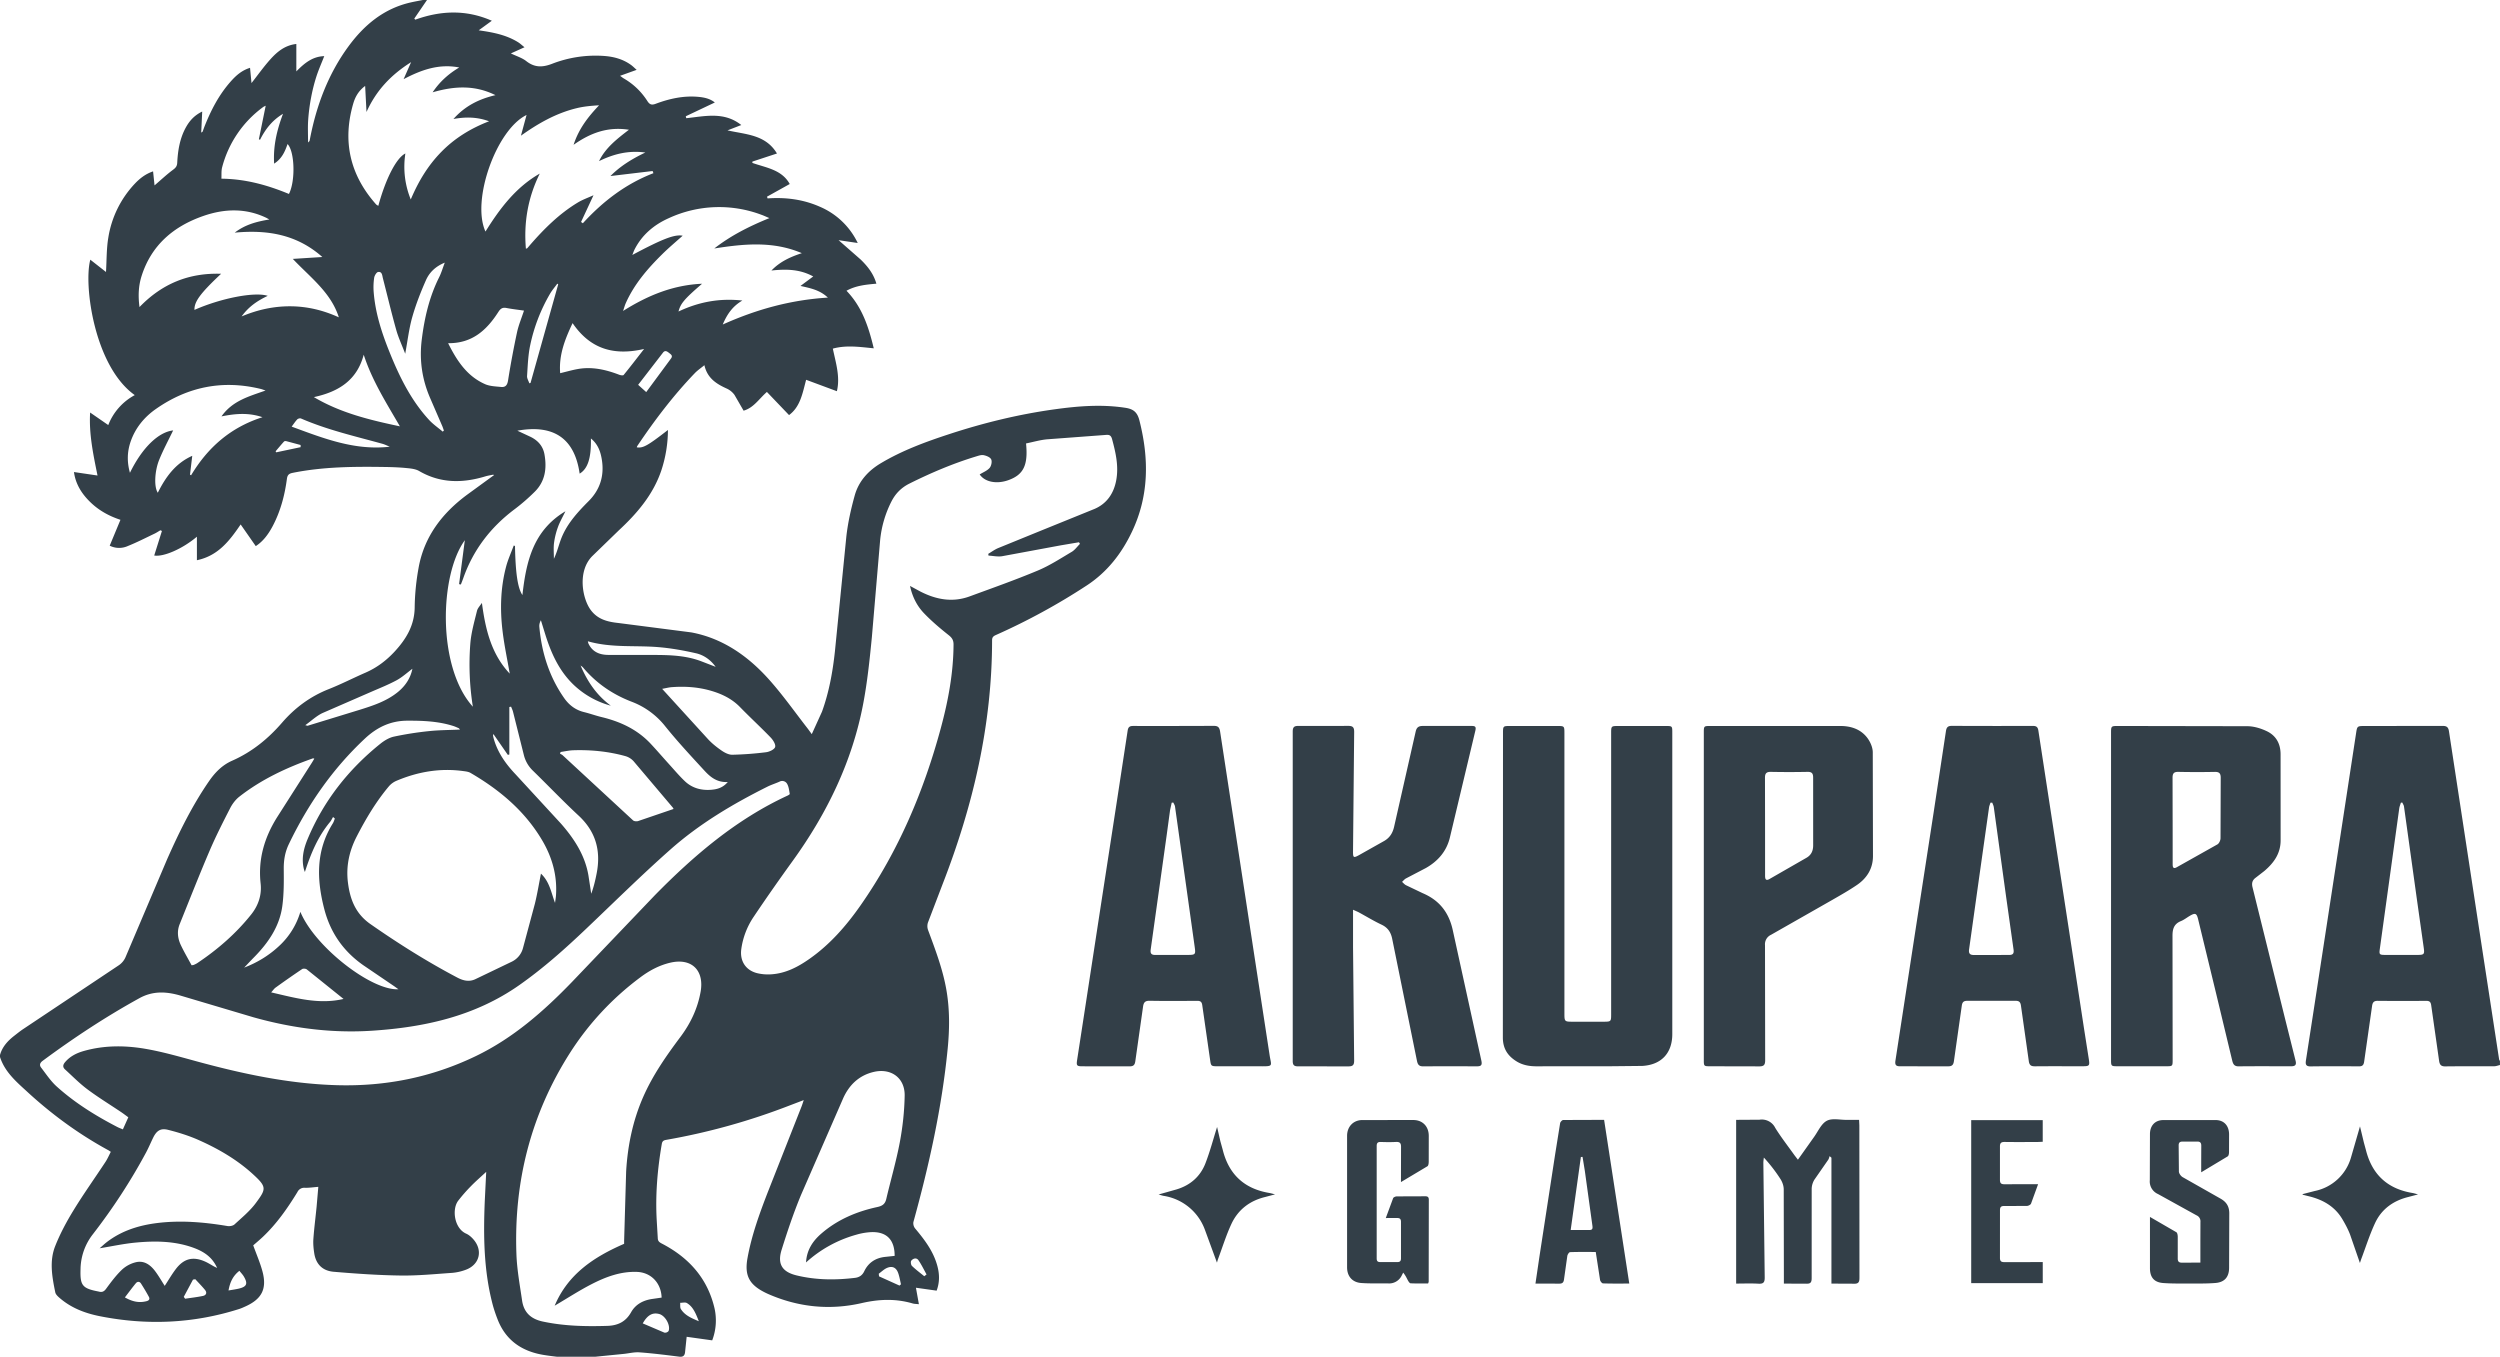 <svg xmlns="http://www.w3.org/2000/svg" viewBox="0 0 120 65.124" fill="#333f48"><path d="M20.496 0l-.61.892.045.053c1.227-.441 2.445-.491 3.677.051l-.63.459c.682.096 1.32.218 1.889.571.106.066.197.154.309.242l-.655.296c.281.136.541.213.739.369.401.314.774.308 1.243.128a5.76 5.76 0 0 1 2.493-.375c.47.034.913.154 1.299.436.087.064.163.142.264.231l-.796.286.152.111c.475.27.861.637 1.155 1.095.107.167.198.214.401.138.671-.251 1.363-.404 2.087-.33.277.028.542.094.753.267l-1.394.661.023.093c.898-.094 1.815-.329 2.642.328l-.662.256c.884.202 1.828.198 2.374 1.11l-1.179.388-.002.064c.663.235 1.414.322 1.794 1.013l-1.091.608.028.083c.862-.061 1.697.044 2.49.391a3.56 3.56 0 0 1 1.837 1.749l-.92-.136 1.058.927c.332.322.622.682.757 1.162-.502.044-.984.09-1.435.339.748.773 1.062 1.731 1.309 2.763-.674-.065-1.309-.164-1.964.015.14.678.362 1.351.194 2.044l-1.476-.548c-.177.668-.284 1.299-.82 1.694l-1.063-1.111c-.386.341-.636.76-1.118.9l-.437-.757a.95.95 0 0 0-.373-.305c-.497-.224-.932-.498-1.072-1.122-.17.14-.329.246-.459.381-1.033 1.076-1.931 2.259-2.761 3.496-.013.019-.018.043-.026.066.301.047.515-.072 1.496-.833a6.26 6.26 0 0 1-.315 1.936c-.393 1.165-1.16 2.063-2.043 2.882l-1.273 1.235c-.722.726-.481 2.039-.076 2.586.335.454.807.571 1.338.627l3.491.45c1.517.284 2.735 1.145 3.744 2.278.663.744 1.239 1.565 1.853 2.352l.185.254.49-1.078c.339-.936.515-1.912.621-2.896l.548-5.509c.074-.662.222-1.322.4-1.966.188-.681.64-1.188 1.248-1.551 1.042-.623 2.173-1.036 3.32-1.411 1.642-.536 3.316-.944 5.028-1.181 1.126-.156 2.255-.248 3.392-.074.382.058.577.203.679.607.464 1.823.467 3.605-.353 5.334-.498 1.051-1.188 1.942-2.177 2.59a30.82 30.82 0 0 1-4.348 2.372c-.119.053-.193.101-.193.255-.001 4.064-.911 7.945-2.377 11.713l-.7 1.833a.56.56 0 0 0 .001.357c.349.943.708 1.88.882 2.878.164.939.155 1.879.063 2.82-.277 2.829-.891 5.592-1.646 8.327a.4.4 0 0 0 .084.308c.46.548.888 1.112 1.072 1.821.101.388.106.772-.041 1.163l-.993-.14.142.791c-.126-.014-.214-.012-.294-.035-.816-.24-1.613-.211-2.45-.019-1.533.353-3.048.199-4.5-.44a3.91 3.91 0 0 1-.173-.083c-.743-.38-.958-.822-.809-1.642.197-1.09.573-2.124.97-3.151l1.623-4.119c.034-.086.06-.174.106-.309l-.666.254a31.23 31.23 0 0 1-5.939 1.656c-.131.023-.187.066-.21.203-.208 1.217-.313 2.44-.241 3.675l.049.838c.004.141.069.196.19.259 1.291.668 2.194 1.659 2.533 3.104a2.68 2.68 0 0 1-.11 1.544l-1.226-.171-.078.75c-.02.158-.1.226-.278.204-.634-.08-1.269-.16-1.906-.207-.25-.019-.505.048-.758.074l-1.573.157c-.063.006-.124.024-.186.037h-.96c-.379-.048-.761-.083-1.138-.146-1.055-.177-1.831-.717-2.215-1.748a7.28 7.28 0 0 1-.199-.589c-.448-1.648-.47-3.331-.401-5.021l.07-1.428c-.27.251-.51.458-.73.684a7.72 7.72 0 0 0-.614.701c-.311.409-.192 1.33.386 1.583.127.056.243.159.336.264.481.541.304 1.235-.378 1.475a2.43 2.43 0 0 1-.628.141c-.829.057-1.66.14-2.489.128-1.069-.015-2.138-.09-3.204-.18-.545-.046-.852-.373-.932-.881-.036-.228-.059-.463-.043-.692.037-.518.104-1.033.155-1.55l.082-.953c-.247.019-.446.051-.644.045a.36.36 0 0 0-.36.208c-.473.772-.989 1.512-1.65 2.14-.16.152-.331.293-.47.415.158.44.336.844.447 1.265.216.821-.036 1.308-.807 1.66-.102.046-.203.094-.309.128-2.202.702-4.437.796-6.697.347-.719-.143-1.397-.404-1.957-.902-.075-.066-.161-.153-.179-.244-.152-.739-.29-1.497-.003-2.22.237-.597.545-1.172.881-1.72.483-.79 1.023-1.545 1.532-2.32.099-.15.17-.319.256-.483-.058-.037-.089-.061-.124-.08-1.44-.784-2.751-1.749-3.952-2.862C.736 51.884.22 51.421 0 50.736v-.096c.109-.396.372-.679.685-.923.139-.108.276-.219.422-.317l4.587-3.061a.91.91 0 0 0 .348-.434l1.984-4.67c.573-1.292 1.196-2.561 2.002-3.731.291-.422.634-.778 1.113-.989.946-.417 1.726-1.049 2.4-1.829.615-.711 1.352-1.257 2.237-1.607.601-.238 1.177-.535 1.77-.793.545-.238 1.005-.587 1.405-1.022.549-.597.941-1.249.952-2.106.008-.644.075-1.295.192-1.928.274-1.484 1.132-2.6 2.323-3.482l1.296-.944c-.025-.009-.04-.021-.051-.018-.125.026-.252.045-.374.082-1.092.33-2.152.336-3.173-.259-.17-.099-.396-.121-.6-.141-.342-.034-.686-.047-1.03-.052-1.488-.023-2.974-.014-4.443.282-.176.036-.249.102-.273.288-.106.796-.31 1.566-.689 2.279-.2.376-.448.716-.806.949l-.725-1.04c-.54.794-1.088 1.506-2.1 1.717v-1.129c-.704.594-1.615.98-2.049.903l.37-1.178-.074-.034c-.095.056-.187.119-.287.166-.431.205-.856.425-1.299.6a1.01 1.01 0 0 1-.847-.026l.516-1.242c-.539-.176-1.025-.443-1.434-.836-.417-.401-.717-.866-.798-1.457l1.131.167c-.21-1.033-.415-2.003-.355-3.024l.871.602a2.77 2.77 0 0 1 1.272-1.438c-1.951-1.387-2.46-5.305-2.134-6.5l.753.59c.034-.558.021-1.105.109-1.634a4.88 4.88 0 0 1 1.278-2.607c.241-.255.516-.468.873-.588l.07.673c.317-.272.59-.529.889-.751.127-.094.191-.17.2-.334.031-.593.124-1.175.419-1.706.178-.319.412-.577.78-.754l-.048 1.012c.055-.038.066-.041.068-.048l.073-.201c.313-.801.702-1.559 1.277-2.207.25-.282.527-.532.926-.654l.07.732c.306-.389.586-.785.908-1.143s.695-.673 1.244-.734v1.317c.399-.41.789-.718 1.34-.733-.131.336-.274.655-.38.986a8.4 8.4 0 0 0-.255 1.02 9.12 9.12 0 0 0-.137 1.068c-.023.341-.005.685-.005 1.072.052-.056.068-.066.072-.079.011-.038.016-.078.024-.117.311-1.594.871-3.088 1.835-4.407C17.474 1.204 18.416.416 19.7.12c.201-.046.405-.081.607-.122h.192zm26.528 22.773c.171-.106.36-.178.477-.312.082-.095.126-.302.077-.409s-.229-.177-.363-.204c-.115-.023-.251.028-.372.064-1.102.336-2.158.785-3.189 1.299-.392.195-.671.48-.866.862a5.21 5.21 0 0 0-.541 1.852l-.397 4.655c-.105 1.071-.216 2.147-.417 3.203-.528 2.777-1.737 5.26-3.385 7.542-.641.887-1.27 1.784-1.879 2.692a3.66 3.66 0 0 0-.586 1.532c-.081.566.201 1.021.756 1.162a2.24 2.24 0 0 0 .686.056c.693-.045 1.286-.358 1.84-.749.988-.695 1.768-1.595 2.453-2.576 1.811-2.596 3.025-5.466 3.846-8.51.352-1.306.599-2.631.606-3.992.001-.203-.067-.321-.23-.45-.412-.326-.816-.668-1.18-1.046-.345-.357-.569-.801-.679-1.319l.505.273c.756.385 1.54.53 2.358.229 1.093-.402 2.192-.789 3.265-1.238.57-.238 1.098-.582 1.633-.899.154-.091.265-.254.396-.384l-.047-.077-.885.15-2.799.519c-.212.036-.439-.017-.66-.029l-.009-.085c.156-.092.305-.204.471-.274l2.017-.822 2.616-1.061c.583-.252.913-.733 1.033-1.353.132-.68-.018-1.332-.192-1.984-.042-.158-.105-.228-.274-.215l-2.841.212c-.344.031-.681.131-1.018.199.105 1.039-.12 1.498-.84 1.759-.58.21-1.147.088-1.387-.275zM31.758 62.284c-.023-.703-.511-1.21-1.189-1.233-.783-.027-1.496.241-2.173.589-.599.308-1.166.677-1.772 1.034.638-1.516 1.88-2.339 3.334-2.971v-.14l.097-3.332c.072-1.242.321-2.452.828-3.599.459-1.038 1.103-1.96 1.78-2.863.485-.648.825-1.364.967-2.167.183-1.04-.448-1.635-1.469-1.39-.531.127-.999.381-1.43.704a13.73 13.73 0 0 0-3.38 3.635c-1.874 2.948-2.693 6.186-2.562 9.664.028.739.164 1.475.271 2.209.083.567.413.886.994 1.01 1.027.219 2.06.241 3.101.208.501-.016.881-.197 1.138-.654.216-.384.585-.577 1.02-.639l.444-.064zm-25.6-8.655c-.124-.09-.237-.177-.355-.256-.537-.361-1.091-.7-1.609-1.087-.381-.285-.718-.63-1.071-.952-.123-.112-.106-.226.002-.352.238-.28.55-.435.892-.533.973-.278 1.968-.275 2.948-.108.846.145 1.677.387 2.507.613 2.178.592 4.374 1.062 6.641 1.133 2.358.075 4.602-.368 6.733-1.398 1.788-.864 3.247-2.145 4.608-3.554l3.978-4.163c1.88-1.913 3.905-3.643 6.37-4.783.041-.019.11-.061.106-.082-.029-.16-.045-.332-.12-.47a.27.27 0 0 0-.373-.117c-.189.085-.389.146-.574.238-1.664.832-3.262 1.78-4.656 3.014-1.383 1.223-2.697 2.524-4.036 3.796-1.021.971-2.068 1.907-3.224 2.718-2.13 1.495-4.559 2.028-7.093 2.19-1.922.123-3.813-.125-5.665-.646l-3.509-1.043c-.666-.194-1.311-.235-1.967.126-1.621.893-3.158 1.908-4.644 3.007-.132.098-.165.206-.075.323.242.314.465.654.757.916.872.784 1.864 1.399 2.903 1.937.081.042.169.073.266.114l.261-.581zm20.484-10.293c.015-.118.037-.235.045-.353.066-.956-.183-1.836-.666-2.653-.833-1.408-2.043-2.419-3.437-3.231-.098-.057-.227-.071-.344-.087-1.113-.153-2.18.031-3.207.465a.99.99 0 0 0-.36.259c-.62.737-1.11 1.559-1.55 2.414-.361.701-.521 1.432-.421 2.221.102.806.366 1.488 1.08 1.986 1.345.938 2.728 1.809 4.179 2.572.277.145.558.209.849.075l1.768-.849a1.01 1.01 0 0 0 .527-.654l.57-2.124c.115-.468.192-.945.291-1.442.417.392.492.916.674 1.4zM38.69 60.597c.032-.592.317-1.022.726-1.378.778-.677 1.7-1.066 2.696-1.282.242-.052.373-.144.43-.389.212-.908.477-1.806.649-2.721.138-.734.22-1.487.233-2.234.015-.857-.656-1.338-1.492-1.139-.705.168-1.177.628-1.464 1.273l-2.018 4.628c-.357.86-.655 1.747-.933 2.637-.211.676.021 1.057.713 1.226.925.226 1.867.233 2.81.119.197-.024.348-.115.443-.315.201-.423.554-.647 1.02-.693l.44-.047c.001-.78-.392-1.173-1.14-1.139a3.13 3.13 0 0 0-.705.124 5.96 5.96 0 0 0-2.408 1.33zm-33.908-.679c.118-.102.231-.21.355-.305.713-.544 1.538-.8 2.414-.908 1.129-.139 2.249-.042 3.365.145.109.018.267-.009.343-.08.357-.329.742-.645 1.026-1.031.492-.669.53-.761-.143-1.377-.767-.701-1.662-1.22-2.607-1.64-.47-.209-.969-.364-1.469-.49-.359-.09-.55.044-.713.375-.116.236-.217.48-.341.712-.739 1.376-1.592 2.68-2.546 3.914a2.78 2.78 0 0 0-.6 1.678c-.025.792.077.931.868 1.083l.023.006c.147.035.239-.006.337-.14.235-.321.477-.645.763-.918a1.51 1.51 0 0 1 .662-.354c.393-.096.697.121.925.424.169.224.309.471.463.71.179-.274.338-.551.53-.804.394-.52.844-.624 1.435-.35.137.064.265.147.398.22.042.023.086.041.153.074-.209-.461-.55-.752-1.117-.962-.908-.335-1.851-.344-2.793-.256-.576.054-1.146.179-1.732.274zM22.697 33.92a12.94 12.94 0 0 1-.121-3.033c.042-.527.193-1.046.319-1.563.034-.139.155-.257.237-.385.169 1.273.45 2.456 1.336 3.396-.117-.678-.261-1.349-.343-2.027-.128-1.046-.102-2.092.17-3.118.091-.343.242-.671.365-1.006l.06.023c.024 1.292.128 2.022.356 2.355.18-1.598.51-3.095 2.064-4.021-.137.285-.27.511-.357.754a3.59 3.59 0 0 0-.189.762c-.032.251-.007.51-.007.765.137-.286.212-.577.31-.859.268-.77.802-1.352 1.364-1.916.538-.54.745-1.2.632-1.951-.059-.394-.179-.766-.53-1.05.018.944-.147 1.45-.54 1.689-.252-1.773-1.332-2.362-2.99-2.062l.643.3c.349.174.588.443.658.833.121.671.037 1.3-.47 1.801-.3.297-.621.579-.958.832-1.151.863-1.991 1.952-2.469 3.314-.036.102-.077.202-.115.303l-.086-.017.276-2.109c-1.22 1.678-1.331 6.094.384 7.99zm11.996-18.344c1.624-.728 3.264-1.181 5.045-1.291-.385-.366-.83-.45-1.315-.56l.611-.455c-.642-.354-1.307-.36-2.005-.285.415-.432.916-.656 1.459-.833-1.372-.587-2.773-.45-4.202-.225.793-.619 1.672-1.063 2.645-1.458-.17-.071-.27-.119-.373-.156a5.76 5.76 0 0 0-4.454.158c-.71.316-1.288.799-1.647 1.509-.035.07-.06.146-.105.258 1.477-.787 2.036-.996 2.416-.924-.326.293-.67.58-.987.894-.702.694-1.343 1.437-1.748 2.353-.042.095-.068.197-.125.365 1.2-.755 2.411-1.246 3.791-1.306-.85.734-1.03.943-1.131 1.333.965-.457 1.959-.649 3.066-.527-.466.272-.731.649-.942 1.151zM12.93 10.535l-.145-.079c-.997-.478-2.018-.441-3.031-.088-1.424.497-2.484 1.394-2.957 2.877-.151.474-.171.96-.101 1.494 1.086-1.125 2.37-1.648 3.917-1.598-1.003.944-1.292 1.339-1.279 1.734 1.281-.566 2.903-.879 3.517-.674-.476.225-.905.504-1.254.988.789-.331 1.559-.493 2.355-.487.802.006 1.57.191 2.312.53-.381-1.199-1.367-1.912-2.209-2.805l1.417-.091c-1.229-1.09-2.645-1.315-4.206-1.169.491-.379 1.035-.529 1.665-.632zM25.272 5.52c-1.454.711-2.654 4.103-1.969 5.594.689-1.106 1.455-2.125 2.606-2.782-.566 1.143-.774 2.34-.666 3.605.036-.012.055-.012.064-.022.049-.053.094-.108.141-.163.674-.775 1.399-1.495 2.285-2.03.232-.14.493-.231.755-.351l-.598 1.284.087.061c.956-1.044 2.053-1.89 3.387-2.403l-.039-.104-2.024.241c.466-.471 1.022-.818 1.675-1.129-.83-.112-1.537.078-2.223.413.313-.641.854-1.059 1.435-1.506-1.009-.157-1.843.148-2.656.723.253-.78.705-1.352 1.224-1.897-.382.022-.741.056-1.087.141-.975.239-1.831.723-2.664 1.318l.269-.993zM19.373 3.8l.36-.817c-.965.609-1.676 1.356-2.141 2.393l-.065-1.251c-.334.248-.486.548-.578.871-.517 1.802-.144 3.406 1.099 4.809.027.031.07.048.111.076.356-1.308.868-2.303 1.299-2.514a4.15 4.15 0 0 0 .259 2.207c.369-.875.83-1.633 1.463-2.28.64-.653 1.396-1.124 2.296-1.473-.583-.211-1.12-.216-1.711-.109.554-.622 1.215-.956 2.017-1.145-1.009-.499-1.987-.434-3.016-.136.351-.525.778-.894 1.277-1.192-.975-.191-1.823.116-2.67.561zM9.197 46.334c.061-.011.086-.011.107-.02.058-.027.117-.052.17-.088.976-.653 1.854-1.416 2.587-2.336.342-.43.509-.937.449-1.478-.129-1.159.178-2.2.781-3.169l1.675-2.626c.041-.064.078-.13.121-.203-.038-.008-.055-.017-.067-.013-1.264.446-2.469 1.008-3.531 1.838-.181.142-.335.345-.441.552-.346.674-.69 1.351-.988 2.047-.498 1.165-.961 2.345-1.435 3.52-.14.347-.095.695.062 1.022s.336.632.51.954zm5.438-4.475c-.029-.082-.039-.108-.046-.134-.129-.506-.016-.989.176-1.449.766-1.829 1.955-3.342 3.496-4.579.189-.151.419-.29.651-.34a15.82 15.82 0 0 1 1.677-.263c.486-.052.978-.051 1.489-.074-.03-.035-.04-.058-.058-.066-.088-.038-.175-.079-.266-.108-.718-.228-1.458-.256-2.204-.253-.803.003-1.454.315-2.038.862-1.55 1.452-2.734 3.16-3.649 5.066-.181.376-.246.764-.243 1.182.005.597.011 1.2-.069 1.789-.135.988-.682 1.775-1.37 2.471-.156.158-.308.322-.461.483.629-.242 1.185-.58 1.668-1.03a3.62 3.62 0 0 0 1.03-1.649c.688 1.677 3.415 3.794 4.706 3.717l-.203-.146-1.487-1.01c-.95-.668-1.572-1.551-1.868-2.692-.372-1.433-.405-2.808.409-4.112.044-.07.067-.154.099-.232l-.087-.076c-.049.081-.088.17-.148.242-.573.691-.916 1.5-1.205 2.4zM9.119 22.785l.054.028c.796-1.327 1.887-2.297 3.426-2.787-.677-.23-1.302-.172-1.968-.039.529-.753 1.32-.959 2.116-1.242-.112-.037-.17-.061-.231-.076-1.822-.444-3.501-.109-5.03.96-.56.391-.986.907-1.215 1.566-.168.486-.18.975-.034 1.5.592-1.212 1.372-1.957 2.074-2.035-.22.458-.474.926-.672 1.416-.212.526-.257 1.29-.064 1.575.377-.754.847-1.414 1.653-1.771l-.108.904zm20.203 11.089a4.16 4.16 0 0 1-1.817-1.032c-.69-.675-1.064-1.524-1.343-2.426l-.199-.644c-.06.11-.084.213-.075.313.111 1.238.472 2.393 1.189 3.419.235.337.546.577.957.677.286.07.565.172.852.241.896.217 1.704.593 2.344 1.275.295.315.576.643.866.963.258.284.505.579.782.842.343.324.774.442 1.239.409.29-.021.573-.087.816-.374-.515.029-.838-.239-1.12-.546-.638-.694-1.283-1.385-1.874-2.119a3.74 3.74 0 0 0-1.616-1.188c-.919-.352-1.711-.893-2.345-1.654-.016-.02-.041-.032-.111-.087.342.807.795 1.448 1.457 1.933zm2.46-.811l2.205 2.419c.194.209.424.391.66.553.146.1.335.196.503.193a15.98 15.98 0 0 0 1.621-.121c.161-.02.402-.133.436-.251.035-.125-.102-.339-.219-.46-.477-.494-.984-.959-1.463-1.452-.411-.423-.917-.656-1.47-.808-.592-.162-1.196-.198-1.806-.153-.147.011-.291.05-.467.082zm.55 5.767c-.015-.025-.026-.054-.046-.077l-1.874-2.215a.85.85 0 0 0-.396-.245c-.814-.225-1.647-.307-2.489-.281-.206.006-.412.054-.617.083l-.029.083c.042.024.09.041.125.073l3.38 3.126c.051.047.174.057.247.033l1.699-.58zM21.25 20.719l.057-.052c-.026-.071-.048-.144-.077-.213l-.57-1.317c-.398-.905-.538-1.843-.416-2.829.129-1.045.362-2.056.837-3.003.103-.206.167-.431.269-.699-.461.19-.745.481-.907.849-.253.573-.483 1.162-.654 1.764-.156.55-.221 1.127-.339 1.76-.161-.421-.328-.776-.432-1.148-.23-.82-.426-1.65-.639-2.475-.034-.132-.035-.329-.228-.301-.079.012-.176.175-.191.28a3.08 3.08 0 0 0-.023.69c.078.989.378 1.923.744 2.836.477 1.19 1.034 2.339 1.913 3.294.194.211.437.377.658.564zm-8.768-14.01l-.056-.025.328-1.61c-.053.027-.091.04-.121.063a5.21 5.21 0 0 0-1.969 2.888c-.047.173-.026.365-.037.552 1.172.012 2.222.312 3.242.733.319-.619.278-2.041-.067-2.396-.124.361-.271.703-.644.941-.051-.849.133-1.608.426-2.392-.525.315-.851.746-1.102 1.246zm9.028 9.764c.427.857.914 1.587 1.772 1.966.231.102.508.108.766.135.217.023.304-.088.34-.318.122-.77.265-1.537.428-2.299.076-.352.219-.69.336-1.048-.295-.043-.572-.073-.844-.126-.185-.036-.283.029-.383.185-.553.863-1.247 1.519-2.415 1.505zm2.173 18.759c-.01.041-.019.057-.017.071a1.12 1.12 0 0 0 .029.14c.187.671.573 1.218 1.047 1.718l2.191 2.38c.63.721 1.15 1.515 1.313 2.488l.133.871c.118-.314.193-.635.257-.959.217-1.083-.026-2.013-.858-2.787-.749-.696-1.456-1.437-2.188-2.151a1.56 1.56 0 0 1-.448-.774l-.517-2.064c-.021-.084-.062-.163-.093-.245l-.084.016v2.281l-.072.017-.695-1.003zm-8.617-16.171c1.268.753 2.659 1.094 4.129 1.403-.662-1.145-1.339-2.206-1.736-3.439-.325 1.237-1.22 1.784-2.393 2.036zm12.418-3.55c-.369.779-.666 1.534-.595 2.402.31-.074.576-.152.848-.2.69-.122 1.346.03 1.988.276.064.025.183.043.21.01.321-.393.629-.796.982-1.249-1.448.334-2.583.008-3.432-1.239zM16.49 47.949l-1.765-1.418c-.05-.039-.173-.048-.223-.015a48.2 48.2 0 0 0-1.272.887c-.072.051-.123.131-.214.231 1.174.27 2.29.594 3.473.315zm3.305-15.848c-.256.19-.487.405-.755.55-.399.215-.822.383-1.238.564l-2.321 1.011c-.287.135-.528.367-.827.583.085.021.102.031.114.027l2.489-.763c.648-.202 1.294-.413 1.833-.849.37-.299.616-.675.705-1.122zm8.422-1.32c.013.054.015.078.024.099.186.411.536.552.954.556l2.183.002c.785.001 1.567.024 2.312.315l.661.255c-.24-.334-.564-.565-.943-.651-.588-.134-1.188-.242-1.788-.293-1.125-.096-2.269.044-3.403-.283zm-9.509-9.339c-.119-.048-.235-.108-.359-.142-1.313-.363-2.645-.667-3.902-1.213-.047-.02-.143.006-.18.045-.096.101-.173.221-.267.346 1.533.564 3.032 1.158 4.707.964zm8.085-7.796l-.042-.03c-.119.164-.253.318-.354.492a8.25 8.25 0 0 0-.949 2.47c-.101.479-.116.978-.149 1.469-.008.114.07.234.109.352l.058-.018 1.328-4.735zm4.226 5.174l1.19-1.613c.103-.139-.014-.202-.098-.269s-.185-.143-.287-.012l-1.193 1.546.387.348zm-.167 44.703l1.042.445a.22.22 0 0 0 .198-.079c.104-.277-.161-.741-.45-.817-.316-.083-.561.044-.79.451zM5.994 62.275c.382.218.7.27 1.042.181.126-.032.164-.107.11-.208-.116-.216-.243-.426-.374-.633-.072-.115-.177-.111-.257-.013-.173.211-.334.431-.521.674zm3.379-.872l-.109.018-.443.828.065.09c.285-.043.572-.075.854-.134.156-.032.209-.154.102-.286-.146-.18-.311-.345-.468-.517zm32.807-.263l.014.125.981.443.072-.062c-.043-.18-.072-.365-.134-.539-.092-.259-.273-.353-.524-.252-.15.061-.274.187-.409.284zm-31.211.803c.193-.035.349-.054.5-.091.377-.091.437-.235.238-.575-.057-.098-.14-.181-.216-.278-.31.243-.45.542-.522.943zm22.575 1.477c-.149-.377-.271-.692-.573-.873-.081-.049-.214-.01-.323-.012.01.102-.014.226.036.303.186.293.49.429.861.582zM14.43 21.464l-.001-.104-.685-.184c-.034-.009-.091-.005-.111.017-.139.153-.27.312-.404.469l.029.05 1.172-.248zm29.936 39.795l.109-.086c-.128-.228-.24-.466-.388-.68-.098-.142-.256-.09-.346.02-.039.047-.017.203.033.252.185.178.393.332.592.495zM120 51.12c-.091.021-.182.059-.274.06-.784.005-1.567-.004-2.351.007-.212.003-.273-.088-.299-.275l-.378-2.655c-.022-.163-.081-.217-.241-.216a128.58 128.58 0 0 1-2.327-.001c-.191-.002-.248.085-.271.252l-.378 2.655c-.023.17-.078.239-.25.238-.776-.005-1.551-.008-2.327.002-.256.003-.241-.144-.215-.314l.358-2.319.744-4.852.739-4.828.557-3.645c.057-.379.05-.381.438-.381l3.718-.004c.2-.001.278.061.308.262l.799 5.231.787 5.16.82 5.349c.004.029.027.055.041.083v.192zm-4.69-12.598l-.068.006c-.027.094-.066.186-.079.281l-.931 6.733c-.038.275-.021.294.27.294h1.534c.328 0 .349-.033.3-.366l-.318-2.251-.626-4.504c-.009-.067-.054-.129-.082-.193zm-13.98 4.482v-7.799c0-.358 0-.358.359-.358l6.191.011c.314.003.648.105.934.243.442.214.656.605.654 1.112l.002 4.103c.006.648-.323 1.1-.782 1.492l-.417.323c-.16.119-.199.259-.15.459l1.57 6.341.494 1.973c.058.217-.02.277-.215.277-.84-.001-1.68-.006-2.52.003-.218.002-.267-.126-.307-.291l-.776-3.234-.857-3.535c-.07-.289-.138-.316-.394-.167-.145.085-.279.193-.433.256-.334.137-.406.377-.403.72l.007 5.927c0 .319-.001.32-.317.32h-2.304c-.335 0-.336-.001-.336-.331v-7.847zm2.957-3.642v.144l.001 1.943c0 .119-.005.288.188.183l1.961-1.102c.081-.048.147-.193.148-.295l.009-2.902c.001-.204-.066-.286-.278-.282a42.46 42.46 0 0 1-1.751-.001c-.232-.006-.285.088-.282.298l.003 2.015zm-24.017 3.17v7.103c0 .908-.518 1.476-1.439 1.529l-1.655.017c-1.136.002-2.272-.002-3.407.002-.342.001-.669-.051-.965-.232-.431-.264-.668-.617-.667-1.157l.007-14.59c0-.357 0-.357.356-.357h2.232c.359 0 .36 0 .36.357v13.414c0 .424 0 .424.425.424h1.464c.343-.001.354-.012.354-.346V35.21c0-.362 0-.362.358-.362h2.256c.32 0 .321 0 .321.318v7.367zm-15.324 1.137v1.806l.053 5.422c.003.222-.062.292-.282.289l-2.4-.001c-.192.002-.267-.053-.266-.257V35.114c0-.215.073-.273.279-.27l2.376-.001c.236-.004.297.073.294.301l-.055 5.71c-.003.323.023.339.302.184l1.19-.67c.272-.155.415-.386.484-.701l1.031-4.551c.047-.213.154-.271.347-.27h2.328c.176-.001.238.028.188.233l-1.221 5.122c-.158.66-.572 1.134-1.152 1.464l-.955.499c-.072.039-.127.11-.189.166.062.054.117.123.189.16l.799.382c.815.345 1.275.943 1.456 1.819l1.363 6.219c.049.219-.016.275-.213.274-.864-.002-1.728-.004-2.592.001-.197.001-.253-.101-.288-.274l-1.186-5.841c-.065-.325-.211-.545-.518-.689-.368-.173-.716-.387-1.074-.581-.074-.04-.154-.071-.286-.131zm30.694-8.822l1.92-.003c.171-.002.254.037.282.228l.653 4.261.796 5.184.742 4.853.23 1.467c.049.317.027.343-.297.343-.76.001-1.52-.004-2.28.003-.191.002-.277-.045-.305-.26l-.376-2.656c-.023-.165-.088-.23-.262-.229l-2.304.001c-.177-.001-.249.054-.274.24l-.377 2.656c-.024.173-.088.25-.273.248l-2.304-.001c-.199.001-.263-.061-.23-.273l.942-6.131.891-5.776.591-3.907c.028-.191.1-.256.291-.253l1.944.004zm-.011 3.682h-.086c-.024.077-.058.152-.069.231l-.469 3.318-.488 3.485c-.028.196.03.28.238.277l1.679-.002c.189.001.245-.071.215-.268l-.357-2.536-.59-4.292c-.01-.073-.048-.141-.072-.212zm-39.277-3.682l1.896-.005c.214-.004.286.066.318.278l.887 5.8.741 4.853.744 4.853c.082.555.218.56-.47.556l-1.992-.001c-.356 0-.348-.002-.397-.349l-.371-2.584c-.023-.169-.096-.209-.249-.208-.76.005-1.52.011-2.279-.003-.225-.004-.287.091-.314.287l-.37 2.608c-.026.2-.102.254-.287.253l-2.256-.003c-.262-.001-.292-.032-.252-.297l.404-2.627.744-4.853.747-4.852.531-3.48c.028-.192.112-.229.282-.227l1.944.003zm-.033 3.675l-.077.006-.078.355L56 40.092l-.765 5.474c-.03.211.035.274.234.272l1.534-.002c.382 0 .394-.022.341-.394l-.418-2.986-.526-3.744c-.009-.066-.054-.127-.082-.191zm25.464 4.498v-7.846c0-.327.001-.327.334-.327h6.214c.512 0 .976.15 1.293.562.146.19.265.458.269.692l.01 4.99c-.001.6-.289 1.06-.77 1.388-.388.265-.8.496-1.208.731l-2.915 1.66a.5.5 0 0 0-.29.498l.008 5.518c.001.23-.063.304-.296.3l-2.327-.005c-.321 0-.322-.001-.322-.316V43.02zm2.94-3.377l.001 2.373c0 .136.008.292.21.178l1.785-1.025c.22-.13.316-.33.313-.602l-.001-3.236c.001-.206-.06-.285-.273-.281a45.68 45.68 0 0 1-1.75 0c-.222-.005-.292.073-.289.292l.004 2.301zm4.513 14.11l.013.263.005 7.318c.001.22-.058.295-.281.284l-1.064-.005V55.57l-.087-.075c-.022.059-.034.125-.069.176l-.656.945a.88.88 0 0 0-.136.439l-.001 4.295c.001.216-.064.277-.272.267l-1.062-.004v-.304l-.007-4.223c-.001-.163-.064-.345-.152-.484-.231-.361-.492-.702-.802-1.04-.009.086-.025.173-.024.259l.065 5.493c.004.25-.069.317-.308.303-.349-.02-.7-.005-1.063-.005v-7.859l1.12-.007a.72.72 0 0 1 .758.395c.283.454.613.877.924 1.313l.163.212.774-1.091c.196-.271.346-.637.614-.778.258-.136.64-.039.967-.043h.583zm-21.99 2.986l.004-1.681c.004-.194-.062-.254-.25-.244-.239.013-.48.009-.72.001-.143-.005-.199.044-.199.192v5.398c0 .14.059.178.188.175h.792c.131.003.187-.043.186-.18v-1.751c.001-.134-.056-.188-.187-.184l-.542.001.352-.952c.019-.046.114-.086.175-.087l1.367-.005c.119-.001.172.04.171.168l-.006 3.935c0 .015-.01.03-.028.081-.271 0-.556.007-.84-.007-.047-.002-.101-.088-.133-.146-.056-.102-.098-.212-.223-.367l-.087.171a.67.67 0 0 1-.638.347c-.431-.006-.864.012-1.293-.02s-.675-.326-.675-.752v-6.31c0-.432.286-.752.724-.76l2.471-.001c.443.008.724.319.726.755l-.002 1.248c-.001.074-.014.186-.062.216l-1.272.76zm10.958 4.872c-.449 0-.856.006-1.261-.008-.05-.002-.129-.102-.14-.166l-.207-1.342c-.422 0-.828-.006-1.233.008-.048.002-.121.113-.132.182l-.157 1.114c-.018.161-.079.22-.241.216l-1.131-.003.19-1.29.752-4.897.242-1.513c.011-.06.096-.151.148-.152l1.963-.007 1.208 7.857zm-2.811-2.572l.866.002c.161.005.201-.042.176-.21l-.363-2.629-.11-.672-.08.006-.489 3.502zm27.804-.627l1.267.734c.048.029.066.139.068.211v1.032c-.005.171.058.224.222.219l.864-.003v-1.014l.003-.936a.31.31 0 0 0-.19-.32l-1.845-1.02a.66.66 0 0 1-.395-.67l.007-2.207c0-.391.228-.665.622-.674l2.543-.001c.403.008.632.285.633.69l-.003.864c-.002.065-.019.161-.063.189l-1.272.764v-.501l.003-.744c.006-.16-.037-.237-.212-.229l-.672.001c-.139-.004-.204.04-.201.191l.011 1.247c.004.093.094.217.179.267l1.792 1.016c.313.17.458.392.447.766l-.008 2.567c0 .435-.209.694-.647.731-.405.034-.814.026-1.222.026-.432 0-.865.009-1.294-.023-.437-.032-.635-.275-.636-.708v-2.469zm-5.145 2.167v1.01h-3.434v-7.822h3.433v1.038l-.254.011c-.52.001-1.04.006-1.559-.002-.17-.003-.244.038-.24.226v1.583c-.003.169.055.224.221.221l1.343-.003h.267l-.34.934c-.023.056-.13.108-.2.11l-1.079.003c-.153-.003-.212.046-.211.206l-.001 2.279c-.002.18.075.211.23.209l1.825-.002zm-42.439-3.244l.861-.243c.661-.199 1.143-.619 1.389-1.258.222-.577.38-1.178.557-1.739l.159.692.109.392c.289 1.18 1.027 1.878 2.229 2.081.077.013.153.036.286.069l-.472.126c-.745.18-1.307.611-1.627 1.301-.25.54-.427 1.114-.636 1.673-.024.065-.041.134-.054.178l-.586-1.598a2.52 2.52 0 0 0-1.97-1.607c-.07-.013-.138-.037-.246-.067zm57.667-3.267l.186.775.095.346c.291 1.179 1.031 1.874 2.232 2.073.077.013.152.038.274.07l-.478.126c-.714.179-1.273.579-1.584 1.245-.265.567-.453 1.171-.675 1.758l-.054.163-.474-1.37c-.097-.251-.227-.492-.364-.725-.368-.625-.947-.95-1.634-1.113l-.255-.064c-.007-.002-.012-.01-.038-.03l.605-.156a2.28 2.28 0 0 0 1.728-1.594l.435-1.504z"/></svg>
